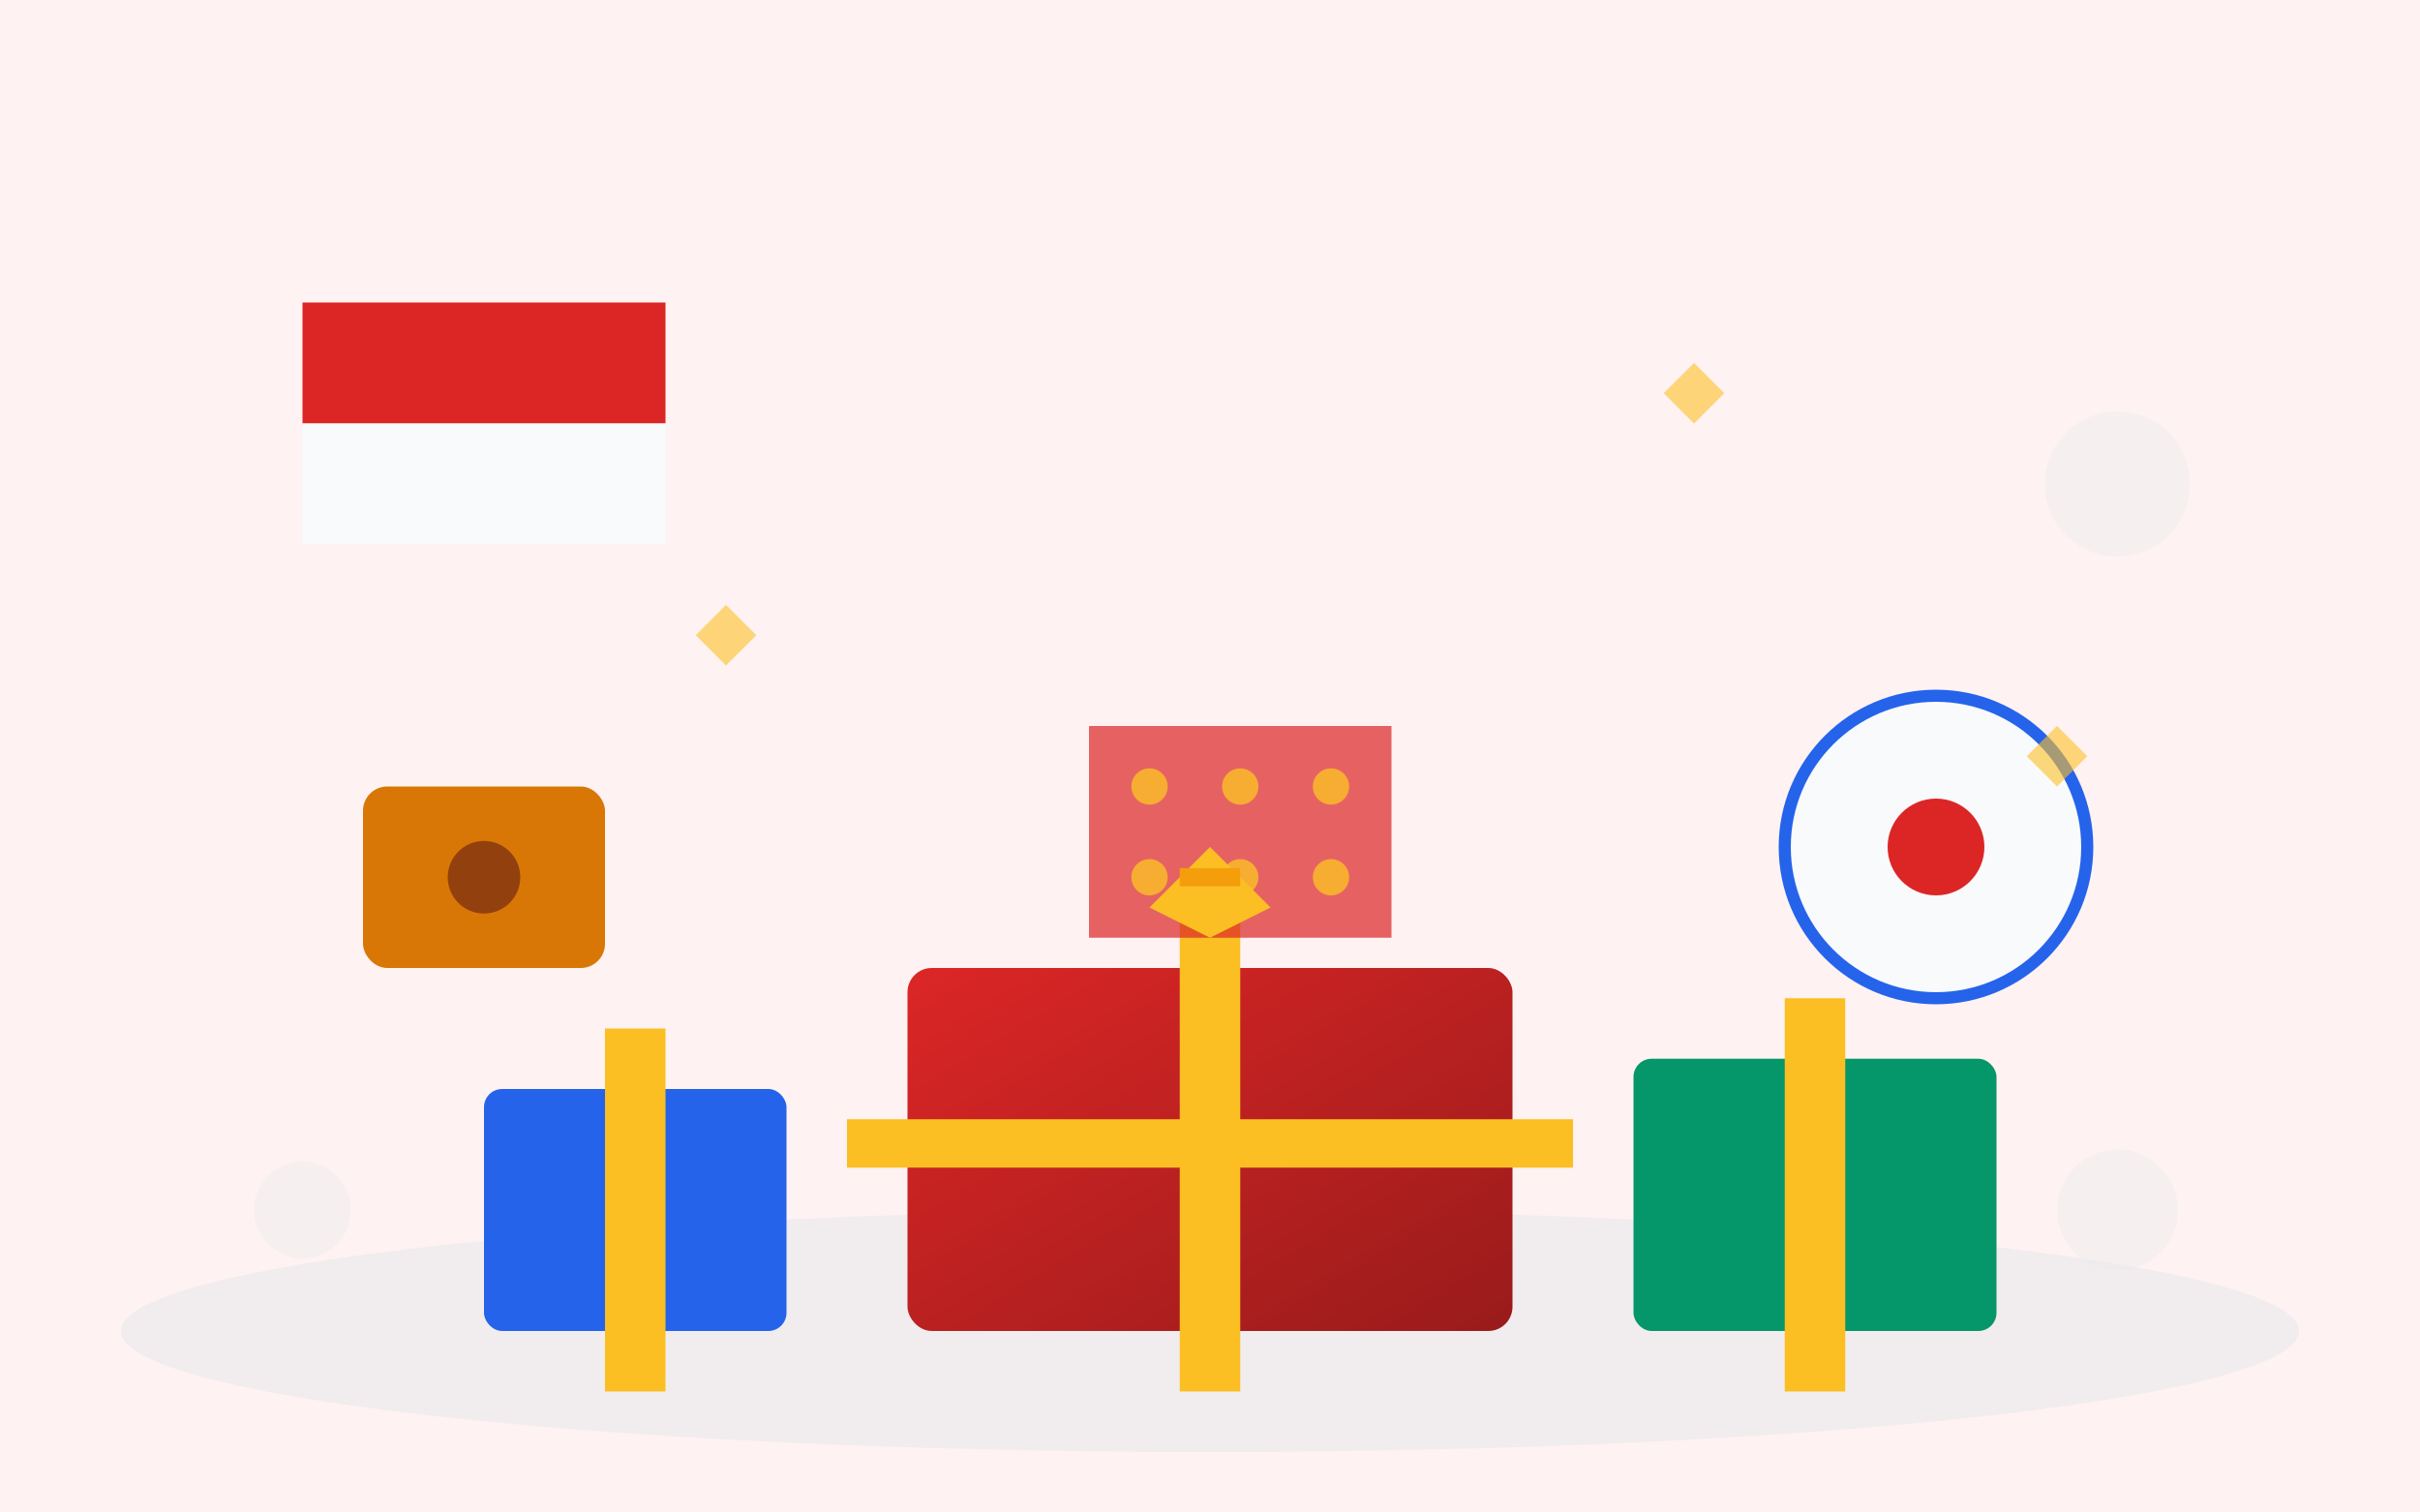 <svg width="400" height="250" viewBox="0 0 400 250" fill="none" xmlns="http://www.w3.org/2000/svg">
  <!-- Gift selection scene -->
  <defs>
    <linearGradient id="giftBox" x1="0%" y1="0%" x2="100%" y2="100%">
      <stop offset="0%" stop-color="#dc2626"/>
      <stop offset="100%" stop-color="#991b1b"/>
    </linearGradient>
  </defs>
  
  <!-- Background -->
  <rect width="400" height="250" fill="#fef2f2"/>
  
  <!-- Table surface -->
  <ellipse cx="200" cy="220" rx="180" ry="20" fill="#e5e7eb" opacity="0.5"/>
  
  <!-- Gift boxes with Polish souvenirs -->
  <!-- Large gift box -->
  <rect x="150" y="160" width="100" height="60" fill="url(#giftBox)" rx="4"/>
  <rect x="195" y="150" width="10" height="80" fill="#fbbf24"/>
  <rect x="140" y="185" width="120" height="8" fill="#fbbf24"/>
  
  <!-- Smaller gift boxes -->
  <rect x="80" y="180" width="50" height="40" fill="#2563eb" rx="3"/>
  <rect x="100" y="170" width="10" height="60" fill="#fbbf24"/>
  
  <rect x="270" y="175" width="60" height="45" fill="#059669" rx="3"/>
  <rect x="295" y="165" width="10" height="65" fill="#fbbf24"/>
  
  <!-- Polish souvenirs visible -->
  <!-- Ceramic plate -->
  <circle cx="320" cy="140" r="25" fill="#f8fafc" stroke="#2563eb" stroke-width="2"/>
  <circle cx="320" cy="140" r="8" fill="#dc2626"/>
  
  <!-- Wooden carved item -->
  <rect x="60" y="130" width="40" height="30" fill="#d97706" rx="4"/>
  <circle cx="80" cy="145" r="6" fill="#92400e"/>
  
  <!-- Textile with folk pattern -->
  <rect x="180" y="120" width="50" height="35" fill="#dc2626" opacity="0.7"/>
  <g fill="#fbbf24" opacity="0.8">
    <circle cx="190" cy="130" r="3"/>
    <circle cx="205" cy="130" r="3"/>
    <circle cx="220" cy="130" r="3"/>
    <circle cx="190" cy="145" r="3"/>
    <circle cx="205" cy="145" r="3"/>
    <circle cx="220" cy="145" r="3"/>
  </g>
  
  <!-- Decorative ribbons and bows -->
  <path d="M190 150 L200 140 L210 150 L200 155 Z" fill="#fbbf24"/>
  <path d="M195 145 L205 145" stroke="#f59e0b" stroke-width="3"/>
  
  <!-- Polish flag colors accent -->
  <rect x="50" y="50" width="60" height="20" fill="#dc2626"/>
  <rect x="50" y="70" width="60" height="20" fill="#f8fafc"/>
  
  <!-- Traditional patterns in background -->
  <g fill="#e5e7eb" opacity="0.3">
    <circle cx="350" cy="80" r="12"/>
    <path d="M350 68 L342 75 L350 82 L358 75 Z"/>
    <circle cx="50" cy="200" r="8"/>
    <circle cx="350" cy="200" r="10"/>
  </g>
  
  <!-- Sparkle effects -->
  <g fill="#fbbf24" opacity="0.6">
    <path d="M120 100 L125 105 L120 110 L115 105 Z"/>
    <path d="M280 60 L285 65 L280 70 L275 65 Z"/>
    <path d="M340 120 L345 125 L340 130 L335 125 Z"/>
  </g>
</svg>
